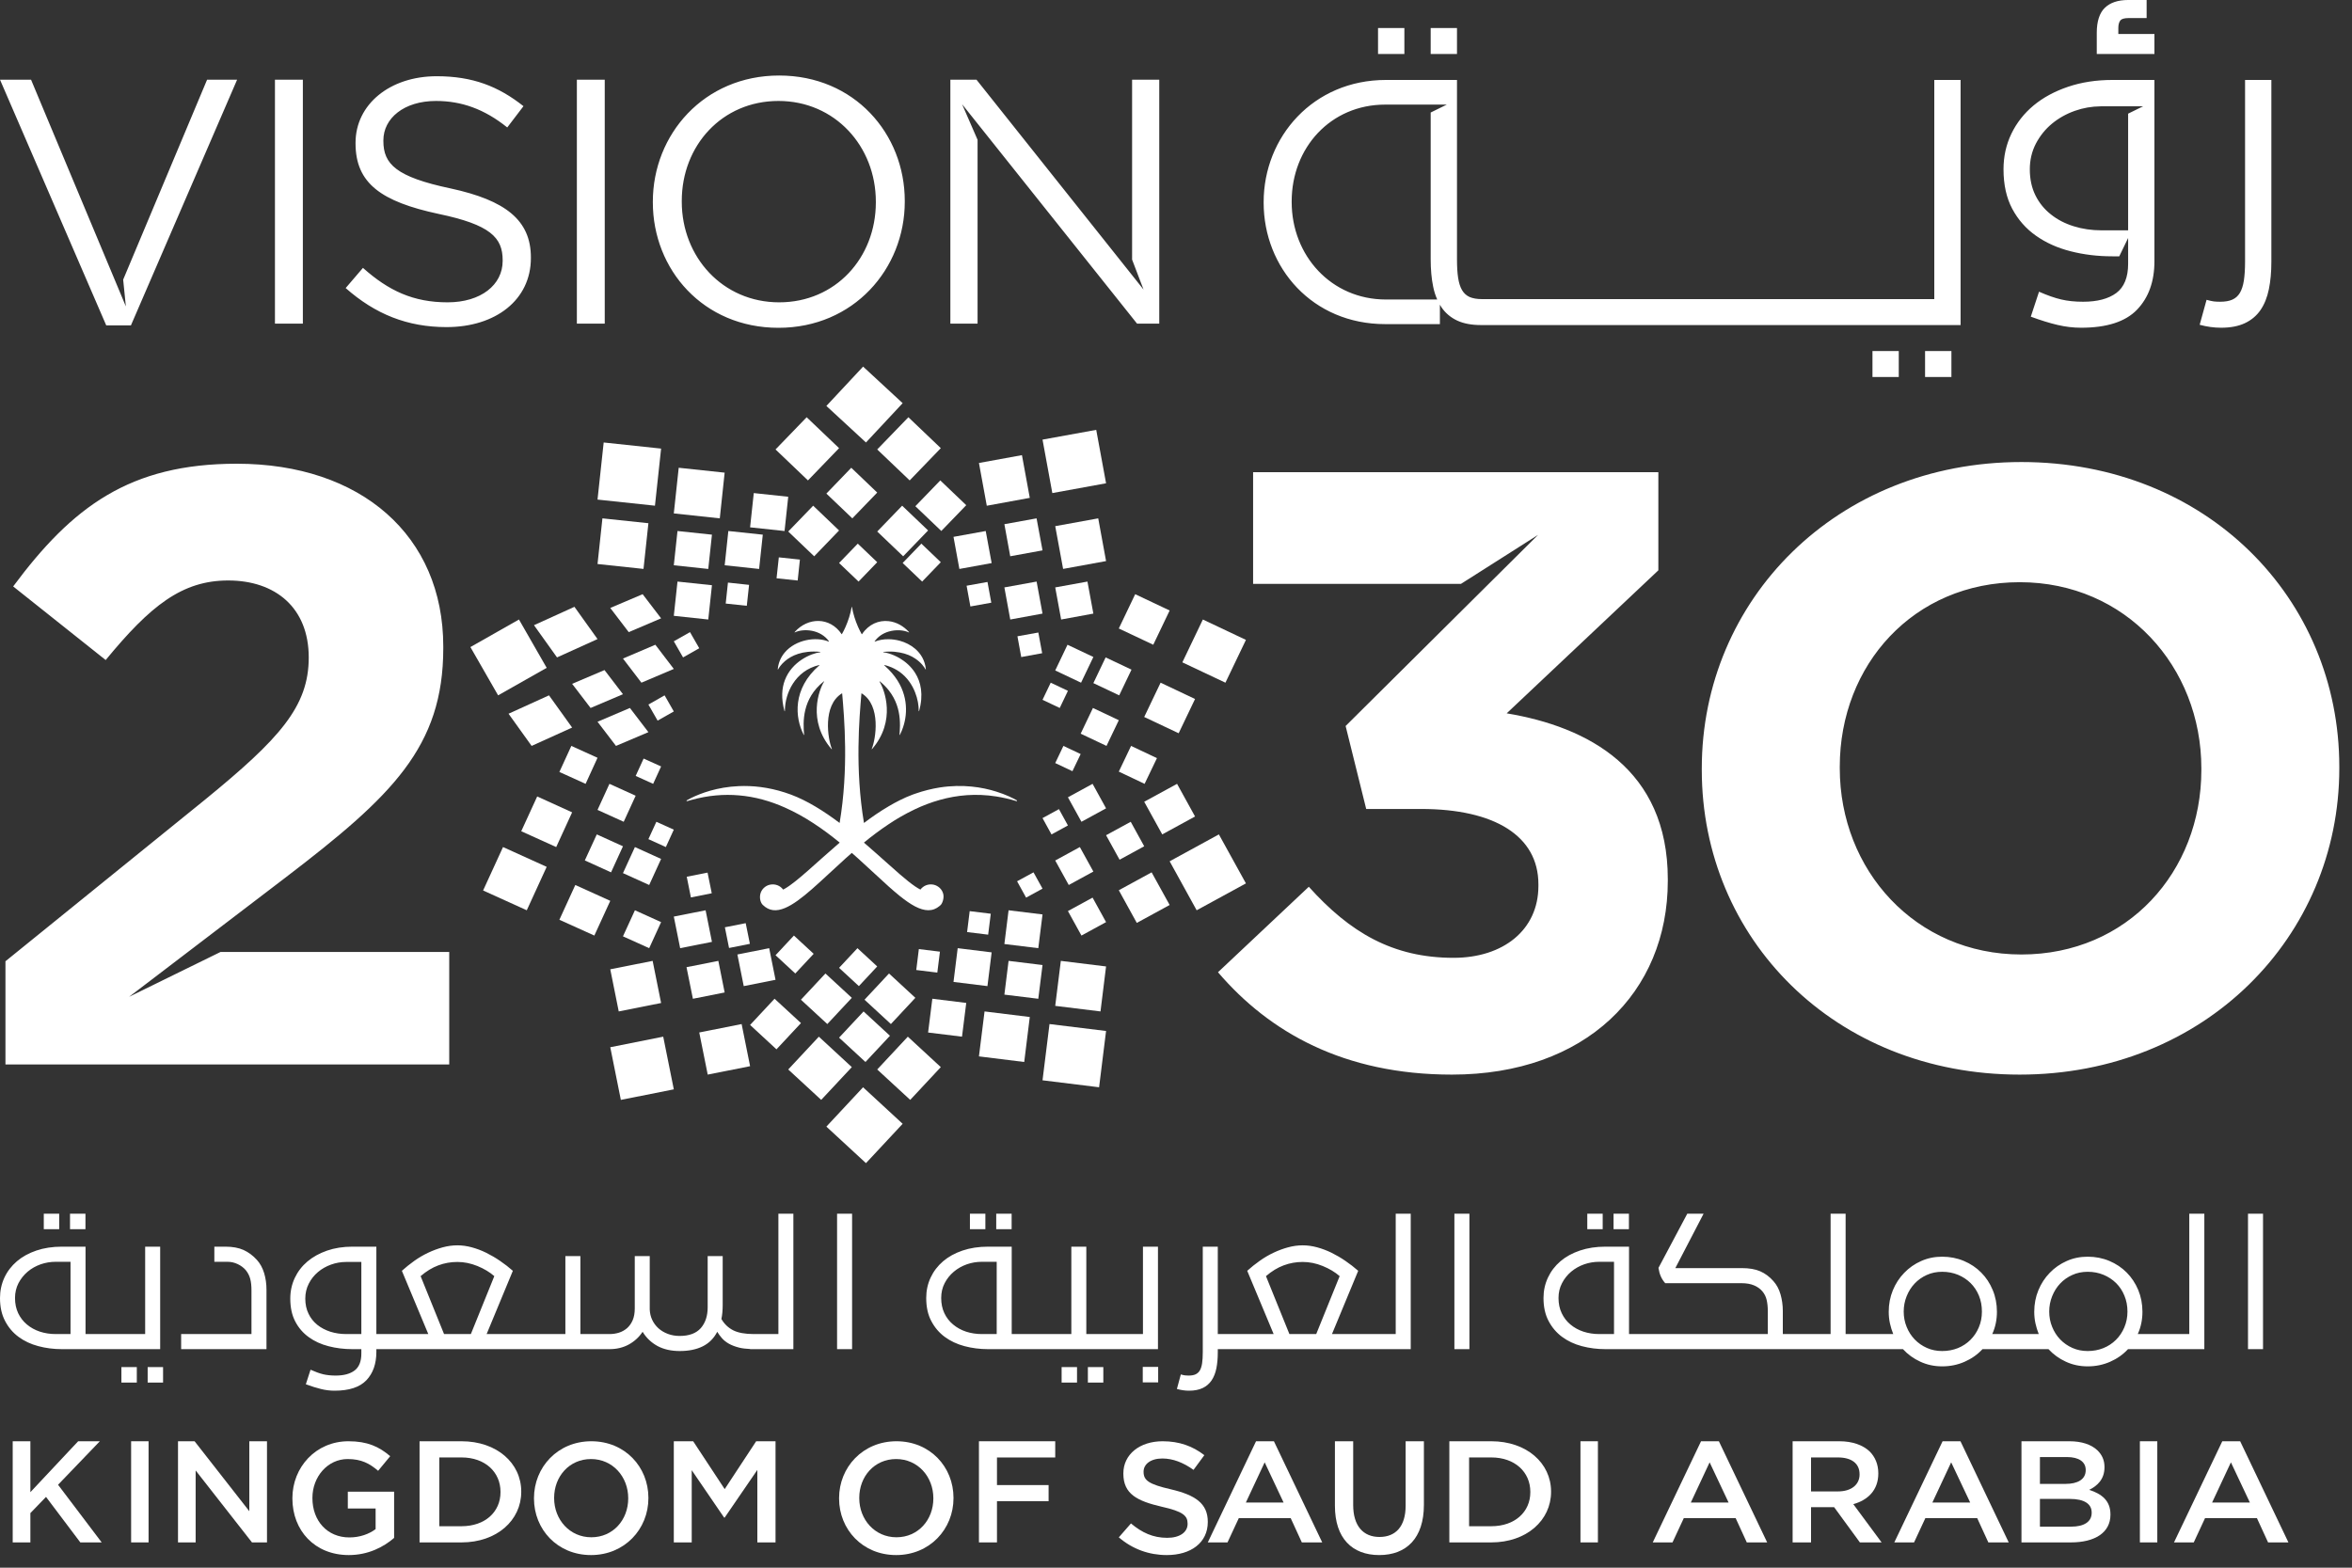 <svg width="60" height="40" viewBox="0 0 60 40" fill="none" xmlns="http://www.w3.org/2000/svg">
<rect x="0" y="0" width="60" height="40" fill="#333333" stroke="none"/>
<g clip-path="url(#clip0_151_7400)">
<path fill-rule="evenodd" clip-rule="evenodd" d="M51.566 11.789C46.846 11.789 43.413 15.308 43.413 19.604V19.647C43.413 23.943 46.801 27.419 51.523 27.419C56.244 27.419 59.676 23.9 59.676 19.604V19.561C59.676 15.265 56.287 11.789 51.566 11.789ZM56.157 19.647C56.157 22.238 54.277 24.354 51.566 24.354C48.856 24.354 46.933 22.195 46.933 19.604V19.561C46.933 16.97 48.812 14.855 51.523 14.855C54.233 14.855 56.157 17.014 56.157 19.604V19.647ZM5.627 24.289H11.46V27.16H0.139V24.527L5.231 20.403C7.133 18.849 7.876 18.028 7.876 16.776C7.876 15.503 7.023 14.811 5.821 14.811C4.641 14.811 3.832 15.459 2.696 16.841L0.336 14.963C1.844 12.933 3.308 11.832 6.04 11.832C9.209 11.832 11.308 13.667 11.308 16.495V16.538C11.308 19.064 9.997 20.316 7.286 22.389L3.943 24.939L3.293 25.434L5.627 24.289ZM47.767 9.62H48.438V8.957H47.767V9.62ZM49.109 9.62H49.781V8.957H49.109V9.62ZM7.014 8.257H7.726V2.033H7.014V8.257ZM13.543 6.568V6.585C13.543 7.652 12.643 8.346 11.392 8.346C10.392 8.346 9.574 8.017 8.818 7.35L9.259 6.835C9.916 7.421 10.546 7.714 11.419 7.714C12.265 7.714 12.823 7.271 12.823 6.657V6.639C12.823 6.061 12.508 5.733 11.184 5.457C9.735 5.145 9.07 4.683 9.07 3.66V3.643C9.07 2.665 9.943 1.945 11.14 1.945C12.058 1.945 12.715 2.203 13.354 2.709L12.94 3.252C12.355 2.781 11.77 2.576 11.122 2.576C10.303 2.576 9.78 3.02 9.78 3.581V3.599C9.78 4.185 10.104 4.514 11.491 4.807C12.895 5.11 13.543 5.617 13.543 6.568ZM19.876 1.927C17.959 1.927 16.654 3.429 16.654 5.146V5.163C16.654 6.879 17.941 8.364 19.859 8.364C21.775 8.364 23.081 6.861 23.081 5.146V5.127C23.081 3.412 21.794 1.927 19.876 1.927ZM22.343 5.163C22.343 6.577 21.316 7.714 19.876 7.714C18.436 7.714 17.392 6.559 17.392 5.146V5.127C17.392 3.714 18.419 2.576 19.859 2.576C21.299 2.576 22.343 3.732 22.343 5.146V5.163ZM14.716 8.257H15.427V2.033H14.716V8.257ZM2.71 8.302L0 2.033H0.792L1.179 2.96L3.034 7.395L3.211 7.819L3.142 7.135L5.283 2.033H6.049L3.34 8.302H2.71ZM28.88 2.033H29.573V8.257H29.006L24.543 2.659L24.938 3.567V8.257H24.244V2.033H24.91L29.172 7.388L28.88 6.624V2.033ZM35.154 1.378H35.826V0.715H35.154V1.378ZM51.936 6.013C52.191 6.193 52.485 6.326 52.821 6.411C53.156 6.497 53.511 6.54 53.886 6.54H54.063L54.289 6.072V6.73C54.289 7.077 54.188 7.326 53.987 7.476C53.785 7.625 53.503 7.699 53.139 7.699C52.932 7.699 52.747 7.68 52.582 7.641C52.417 7.603 52.228 7.536 52.016 7.443L51.806 8.08C52.063 8.174 52.291 8.245 52.489 8.291C52.688 8.338 52.888 8.362 53.09 8.362C53.744 8.362 54.219 8.209 54.515 7.903C54.811 7.595 54.96 7.183 54.96 6.664V2.04H53.886C53.473 2.04 53.095 2.099 52.754 2.215C52.413 2.331 52.12 2.489 51.877 2.691C51.635 2.893 51.445 3.133 51.311 3.412C51.177 3.691 51.11 3.993 51.11 4.319C51.11 4.712 51.184 5.047 51.332 5.326C51.48 5.604 51.682 5.834 51.936 6.013ZM51.936 3.664C52.04 3.466 52.177 3.296 52.347 3.155C52.518 3.014 52.712 2.905 52.93 2.828C53.142 2.753 53.361 2.715 53.588 2.713V2.712H54.672L54.289 2.9V5.877H53.609C53.358 5.877 53.121 5.842 52.901 5.773C52.68 5.705 52.485 5.604 52.318 5.47C52.15 5.338 52.018 5.175 51.923 4.982C51.828 4.788 51.781 4.568 51.781 4.319C51.781 4.082 51.833 3.863 51.936 3.664ZM36.497 1.378H37.168V0.715H36.497V1.378ZM56.659 8.362C56.48 8.362 56.298 8.337 56.114 8.287L56.29 7.65C56.368 7.671 56.43 7.685 56.474 7.691C56.52 7.696 56.572 7.699 56.634 7.699C56.763 7.699 56.867 7.681 56.948 7.645C57.029 7.609 57.094 7.551 57.141 7.471C57.188 7.391 57.222 7.286 57.242 7.157C57.261 7.027 57.272 6.868 57.272 6.68V2.04H57.943V6.68C57.943 6.94 57.922 7.173 57.879 7.381C57.837 7.588 57.766 7.764 57.666 7.911C57.565 8.057 57.432 8.169 57.267 8.246C57.102 8.324 56.899 8.362 56.659 8.362ZM54.96 1.378H53.489V0.836C53.489 0.546 53.559 0.33 53.695 0.199C53.831 0.067 54.03 0 54.287 0H54.761V0.461H54.299C54.195 0.461 54.123 0.482 54.092 0.519C54.057 0.564 54.039 0.629 54.039 0.713V0.867H54.96V1.378ZM35.337 8.27H36.732V7.774C36.745 7.797 36.759 7.821 36.774 7.843C36.874 7.989 37.007 8.101 37.172 8.179C37.337 8.256 37.54 8.294 37.78 8.294H50.015V2.04H49.344V7.632H48.647H37.805C37.676 7.632 37.572 7.613 37.49 7.578C37.41 7.542 37.345 7.484 37.298 7.404C37.25 7.323 37.217 7.218 37.197 7.089C37.177 6.959 37.168 6.8 37.168 6.613V2.04H35.355C33.499 2.04 32.236 3.495 32.236 5.155V5.172C32.236 6.833 33.482 8.27 35.337 8.27ZM32.951 5.138C32.951 3.77 33.944 2.669 35.337 2.669H36.908L36.497 2.871V6.613C36.497 6.872 36.517 7.105 36.56 7.312C36.584 7.434 36.619 7.542 36.664 7.642H35.355C33.961 7.642 32.951 6.523 32.951 5.155V5.138ZM42.546 22.432V22.475C42.546 25.325 40.447 27.419 37.038 27.419C34.284 27.419 32.382 26.34 31.071 24.807L33.388 22.626C34.437 23.793 35.53 24.439 37.081 24.439C38.349 24.439 39.245 23.727 39.245 22.605V22.562C39.245 21.331 38.131 20.641 36.25 20.641H34.852L34.327 18.524L39.236 13.648L37.269 14.898H31.967V12.048H42.305V14.552L38.436 18.201C40.513 18.547 42.546 19.625 42.546 22.432Z" fill="white"/>
<path fill-rule="evenodd" clip-rule="evenodd" d="M20.578 10.646L21.405 11.435L20.611 12.258L19.784 11.468L20.578 10.646Z" fill="white"/>
<path fill-rule="evenodd" clip-rule="evenodd" d="M22.378 11.468L23.206 12.258L24 11.435L23.173 10.646L22.378 11.468Z" fill="white"/>
<path fill-rule="evenodd" clip-rule="evenodd" d="M21.081 12.594L21.743 13.226L22.378 12.568L21.716 11.935L21.081 12.594Z" fill="white"/>
<path fill-rule="evenodd" clip-rule="evenodd" d="M23.351 12.916L24.013 13.548L24.649 12.89L23.987 12.258L23.351 12.916Z" fill="white"/>
<path fill-rule="evenodd" clip-rule="evenodd" d="M20.108 13.562L20.77 14.194L21.405 13.535L20.744 12.903L20.108 13.562Z" fill="white"/>
<path fill-rule="evenodd" clip-rule="evenodd" d="M22.378 13.562L23.04 14.194L23.676 13.535L23.014 12.903L22.378 13.562Z" fill="white"/>
<path fill-rule="evenodd" clip-rule="evenodd" d="M21.405 14.365L21.902 14.839L22.378 14.345L21.882 13.871L21.405 14.365Z" fill="white"/>
<path fill-rule="evenodd" clip-rule="evenodd" d="M23.027 14.365L23.524 14.839L24 14.345L23.504 13.871L23.027 14.365Z" fill="white"/>
<path fill-rule="evenodd" clip-rule="evenodd" d="M26.595 11.217L26.845 12.581L28.216 12.331L27.965 10.968L26.595 11.217Z" fill="white"/>
<path fill-rule="evenodd" clip-rule="evenodd" d="M24.973 11.813L25.173 12.904L26.27 12.703L26.07 11.613L24.973 11.813Z" fill="white"/>
<path fill-rule="evenodd" clip-rule="evenodd" d="M26.919 13.425L27.12 14.516L28.216 14.316L28.016 13.226L26.919 13.425Z" fill="white"/>
<path fill-rule="evenodd" clip-rule="evenodd" d="M25.622 13.375L25.771 14.193L26.595 14.043L26.443 13.226L25.622 13.375Z" fill="white"/>
<path fill-rule="evenodd" clip-rule="evenodd" d="M26.919 14.988L27.07 15.807L27.892 15.656L27.741 14.839L26.919 14.988Z" fill="white"/>
<path fill-rule="evenodd" clip-rule="evenodd" d="M24.324 13.698L24.474 14.517L25.297 14.367L25.146 13.549L24.324 13.698Z" fill="white"/>
<path fill-rule="evenodd" clip-rule="evenodd" d="M25.622 14.988L25.772 15.807L26.595 15.656L26.444 14.839L25.622 14.988Z" fill="white"/>
<path fill-rule="evenodd" clip-rule="evenodd" d="M24.658 14.945L24.755 15.474L25.288 15.378L25.191 14.849L24.658 14.945Z" fill="white"/>
<path fill-rule="evenodd" clip-rule="evenodd" d="M25.955 16.235L26.052 16.765L26.586 16.667L26.488 16.139L25.955 16.235Z" fill="white"/>
<path fill-rule="evenodd" clip-rule="evenodd" d="M30.685 15.807L30.162 16.9L31.261 17.419L31.784 16.327L30.685 15.807Z" fill="white"/>
<path fill-rule="evenodd" clip-rule="evenodd" d="M28.959 15.161L28.541 16.036L29.42 16.451L29.838 15.577L28.959 15.161Z" fill="white"/>
<path fill-rule="evenodd" clip-rule="evenodd" d="M29.607 17.419L29.189 18.294L30.068 18.709L30.486 17.835L29.607 17.419Z" fill="white"/>
<path fill-rule="evenodd" clip-rule="evenodd" d="M28.205 16.774L27.892 17.43L28.551 17.742L28.865 17.086L28.205 16.774Z" fill="white"/>
<path fill-rule="evenodd" clip-rule="evenodd" d="M28.854 19.032L28.541 19.688L29.199 20L29.514 19.344L28.854 19.032Z" fill="white"/>
<path fill-rule="evenodd" clip-rule="evenodd" d="M27.232 16.451L26.919 17.107L27.578 17.419L27.892 16.763L27.232 16.451Z" fill="white"/>
<path fill-rule="evenodd" clip-rule="evenodd" d="M27.881 18.064L27.568 18.72L28.227 19.032L28.541 18.376L27.881 18.064Z" fill="white"/>
<path fill-rule="evenodd" clip-rule="evenodd" d="M26.804 17.419L26.595 17.856L27.034 18.064L27.243 17.627L26.804 17.419Z" fill="white"/>
<path fill-rule="evenodd" clip-rule="evenodd" d="M27.128 19.032L26.919 19.47L27.358 19.677L27.568 19.24L27.128 19.032Z" fill="white"/>
<path fill-rule="evenodd" clip-rule="evenodd" d="M31.094 21.29L29.838 21.976L30.527 23.226L31.784 22.54L31.094 21.29Z" fill="white"/>
<path fill-rule="evenodd" clip-rule="evenodd" d="M30.027 20L29.189 20.457L29.649 21.29L30.486 20.833L30.027 20Z" fill="white"/>
<path fill-rule="evenodd" clip-rule="evenodd" d="M29.378 22.258L28.541 22.715L29 23.548L29.838 23.091L29.378 22.258Z" fill="white"/>
<path fill-rule="evenodd" clip-rule="evenodd" d="M28.845 20.968L28.216 21.311L28.561 21.936L29.189 21.593L28.845 20.968Z" fill="white"/>
<path fill-rule="evenodd" clip-rule="evenodd" d="M27.872 22.903L27.243 23.246L27.588 23.871L28.216 23.528L27.872 22.903Z" fill="white"/>
<path fill-rule="evenodd" clip-rule="evenodd" d="M27.872 20L27.243 20.343L27.588 20.968L28.216 20.625L27.872 20Z" fill="white"/>
<path fill-rule="evenodd" clip-rule="evenodd" d="M27.547 21.613L26.919 21.956L27.264 22.581L27.892 22.238L27.547 21.613Z" fill="white"/>
<path fill-rule="evenodd" clip-rule="evenodd" d="M27.014 20.645L26.595 20.874L26.824 21.291L27.243 21.062L27.014 20.645Z" fill="white"/>
<path fill-rule="evenodd" clip-rule="evenodd" d="M26.365 22.258L25.946 22.486L26.176 22.903L26.595 22.674L26.365 22.258Z" fill="white"/>
<path fill-rule="evenodd" clip-rule="evenodd" d="M28.216 26.306L26.773 26.129L26.595 27.564L28.038 27.742L28.216 26.306Z" fill="white"/>
<path fill-rule="evenodd" clip-rule="evenodd" d="M28.216 24.659L27.062 24.517L26.919 25.665L28.074 25.807L28.216 24.659Z" fill="white"/>
<path fill-rule="evenodd" clip-rule="evenodd" d="M26.27 25.949L25.116 25.807L24.973 26.954L26.128 27.097L26.27 25.949Z" fill="white"/>
<path fill-rule="evenodd" clip-rule="evenodd" d="M26.595 24.623L25.729 24.517L25.622 25.378L26.487 25.484L26.595 24.623Z" fill="white"/>
<path fill-rule="evenodd" clip-rule="evenodd" d="M24.649 25.59L23.784 25.483L23.676 26.345L24.541 26.451L24.649 25.59Z" fill="white"/>
<path fill-rule="evenodd" clip-rule="evenodd" d="M26.595 23.332L25.729 23.226L25.622 24.087L26.487 24.193L26.595 23.332Z" fill="white"/>
<path fill-rule="evenodd" clip-rule="evenodd" d="M25.297 24.3L24.431 24.193L24.324 25.054L25.19 25.161L25.297 24.3Z" fill="white"/>
<path fill-rule="evenodd" clip-rule="evenodd" d="M25.275 23.314L24.737 23.248L24.671 23.782L25.208 23.848L25.275 23.314Z" fill="white"/>
<path fill-rule="evenodd" clip-rule="evenodd" d="M23.978 24.282L23.44 24.216L23.374 24.75L23.911 24.816L23.978 24.282Z" fill="white"/>
<path fill-rule="evenodd" clip-rule="evenodd" d="M23.027 28.674L22.017 27.742L21.081 28.746L22.091 29.678L23.027 28.674Z" fill="white"/>
<path fill-rule="evenodd" clip-rule="evenodd" d="M23.027 10.287L22.018 9.354L21.081 10.358L22.091 11.29L23.027 10.287Z" fill="white"/>
<path fill-rule="evenodd" clip-rule="evenodd" d="M24 27.228L23.159 26.451L22.378 27.288L23.22 28.064L24 27.228Z" fill="white"/>
<path fill-rule="evenodd" clip-rule="evenodd" d="M21.73 27.228L20.889 26.451L20.108 27.288L20.949 28.064L21.73 27.228Z" fill="white"/>
<path fill-rule="evenodd" clip-rule="evenodd" d="M22.703 26.428L22.03 25.807L21.405 26.476L22.078 27.097L22.703 26.428Z" fill="white"/>
<path fill-rule="evenodd" clip-rule="evenodd" d="M20.433 26.104L19.759 25.483L19.135 26.152L19.808 26.774L20.433 26.104Z" fill="white"/>
<path fill-rule="evenodd" clip-rule="evenodd" d="M23.351 25.46L22.679 24.839L22.054 25.508L22.727 26.129L23.351 25.46Z" fill="white"/>
<path fill-rule="evenodd" clip-rule="evenodd" d="M21.73 25.46L21.057 24.839L20.432 25.508L21.105 26.129L21.73 25.46Z" fill="white"/>
<path fill-rule="evenodd" clip-rule="evenodd" d="M22.378 24.659L21.874 24.193L21.405 24.695L21.91 25.161L22.378 24.659Z" fill="white"/>
<path fill-rule="evenodd" clip-rule="evenodd" d="M20.757 24.337L20.253 23.871L19.784 24.373L20.288 24.839L20.757 24.337Z" fill="white"/>
<path fill-rule="evenodd" clip-rule="evenodd" d="M17.189 27.795L16.919 26.451L15.568 26.72L15.838 28.064L17.189 27.795Z" fill="white"/>
<path fill-rule="evenodd" clip-rule="evenodd" d="M19.135 27.204L18.919 26.129L17.838 26.344L18.054 27.419L19.135 27.204Z" fill="white"/>
<path fill-rule="evenodd" clip-rule="evenodd" d="M16.865 25.592L16.649 24.517L15.568 24.732L15.784 25.807L16.865 25.592Z" fill="white"/>
<path fill-rule="evenodd" clip-rule="evenodd" d="M18.486 25.323L18.325 24.517L17.513 24.678L17.676 25.484L18.486 25.323Z" fill="white"/>
<path fill-rule="evenodd" clip-rule="evenodd" d="M19.784 25L19.622 24.193L18.811 24.354L18.973 25.161L19.784 25Z" fill="white"/>
<path fill-rule="evenodd" clip-rule="evenodd" d="M18.162 24.032L18 23.226L17.189 23.387L17.351 24.193L18.162 24.032Z" fill="white"/>
<path fill-rule="evenodd" clip-rule="evenodd" d="M19.13 24.082L19.023 23.555L18.492 23.66L18.598 24.188L19.13 24.082Z" fill="white"/>
<path fill-rule="evenodd" clip-rule="evenodd" d="M18.157 22.792L18.05 22.265L17.519 22.37L17.625 22.898L18.157 22.792Z" fill="white"/>
<path fill-rule="evenodd" clip-rule="evenodd" d="M13.438 23.226L13.946 22.118L12.832 21.613L12.324 22.721L13.438 23.226Z" fill="white"/>
<path fill-rule="evenodd" clip-rule="evenodd" d="M15.162 23.871L15.568 22.985L14.676 22.581L14.27 23.468L15.162 23.871Z" fill="white"/>
<path fill-rule="evenodd" clip-rule="evenodd" d="M14.189 21.613L14.595 20.727L13.704 20.322L13.297 21.209L14.189 21.613Z" fill="white"/>
<path fill-rule="evenodd" clip-rule="evenodd" d="M15.588 22.258L15.892 21.593L15.224 21.29L14.919 21.954L15.588 22.258Z" fill="white"/>
<path fill-rule="evenodd" clip-rule="evenodd" d="M16.561 24.193L16.865 23.528L16.197 23.226L15.892 23.891L16.561 24.193Z" fill="white"/>
<path fill-rule="evenodd" clip-rule="evenodd" d="M14.939 20L15.243 19.335L14.575 19.032L14.27 19.697L14.939 20Z" fill="white"/>
<path fill-rule="evenodd" clip-rule="evenodd" d="M16.561 22.581L16.865 21.916L16.197 21.613L15.892 22.278L16.561 22.581Z" fill="white"/>
<path fill-rule="evenodd" clip-rule="evenodd" d="M15.911 20.968L16.216 20.303L15.547 20L15.243 20.665L15.911 20.968Z" fill="white"/>
<path fill-rule="evenodd" clip-rule="evenodd" d="M16.986 21.613L17.189 21.169L16.744 20.968L16.541 21.411L16.986 21.613Z" fill="white"/>
<path fill-rule="evenodd" clip-rule="evenodd" d="M16.662 20L16.865 19.556L16.419 19.355L16.216 19.798L16.662 20Z" fill="white"/>
<path fill-rule="evenodd" clip-rule="evenodd" d="M12.707 17.742L13.946 17.04L13.239 15.807L12 16.51L12.707 17.742Z" fill="white"/>
<path fill-rule="evenodd" clip-rule="evenodd" d="M13.562 19.032L14.595 18.564L14.005 17.742L12.973 18.211L13.562 19.032Z" fill="white"/>
<path fill-rule="evenodd" clip-rule="evenodd" d="M14.21 16.774L15.243 16.306L14.654 15.483L13.622 15.952L14.21 16.774Z" fill="white"/>
<path fill-rule="evenodd" clip-rule="evenodd" d="M15.066 18.064L15.892 17.713L15.421 17.097L14.595 17.448L15.066 18.064Z" fill="white"/>
<path fill-rule="evenodd" clip-rule="evenodd" d="M16.039 16.129L16.865 15.777L16.394 15.161L15.568 15.512L16.039 16.129Z" fill="white"/>
<path fill-rule="evenodd" clip-rule="evenodd" d="M15.714 19.032L16.541 18.681L16.069 18.064L15.243 18.416L15.714 19.032Z" fill="white"/>
<path fill-rule="evenodd" clip-rule="evenodd" d="M16.363 17.419L17.189 17.068L16.718 16.451L15.892 16.803L16.363 17.419Z" fill="white"/>
<path fill-rule="evenodd" clip-rule="evenodd" d="M16.776 18.387L17.189 18.153L16.954 17.742L16.541 17.977L16.776 18.387Z" fill="white"/>
<path fill-rule="evenodd" clip-rule="evenodd" d="M17.425 16.774L17.838 16.54L17.602 16.129L17.189 16.363L17.425 16.774Z" fill="white"/>
<path fill-rule="evenodd" clip-rule="evenodd" d="M15.243 12.747L16.708 12.903L16.865 11.446L15.4 11.29L15.243 12.747Z" fill="white"/>
<path fill-rule="evenodd" clip-rule="evenodd" d="M15.243 14.391L16.416 14.516L16.541 13.35L15.368 13.226L15.243 14.391Z" fill="white"/>
<path fill-rule="evenodd" clip-rule="evenodd" d="M17.189 13.1L18.362 13.226L18.486 12.06L17.314 11.935L17.189 13.1Z" fill="white"/>
<path fill-rule="evenodd" clip-rule="evenodd" d="M17.189 14.423L18.068 14.517L18.162 13.642L17.283 13.549L17.189 14.423Z" fill="white"/>
<path fill-rule="evenodd" clip-rule="evenodd" d="M19.135 13.455L20.014 13.549L20.108 12.675L19.229 12.581L19.135 13.455Z" fill="white"/>
<path fill-rule="evenodd" clip-rule="evenodd" d="M17.189 15.713L18.068 15.807L18.162 14.932L17.283 14.839L17.189 15.713Z" fill="white"/>
<path fill-rule="evenodd" clip-rule="evenodd" d="M18.487 14.423L19.365 14.517L19.459 13.642L18.58 13.549L18.487 14.423Z" fill="white"/>
<path fill-rule="evenodd" clip-rule="evenodd" d="M18.513 15.4L19.051 15.457L19.109 14.923L18.57 14.865L18.513 15.4Z" fill="white"/>
<path fill-rule="evenodd" clip-rule="evenodd" d="M19.81 14.755L20.349 14.812L20.406 14.278L19.868 14.221L19.81 14.755Z" fill="white"/>
<path fill-rule="evenodd" clip-rule="evenodd" d="M25.94 20.421C25.842 20.365 25.662 20.275 25.415 20.198C25.057 20.085 24.561 20.002 23.971 20.093C23.772 20.125 23.563 20.176 23.345 20.252C23.325 20.26 23.304 20.266 23.283 20.274C23.172 20.315 23.062 20.364 22.952 20.419C22.858 20.466 22.764 20.517 22.67 20.573C22.456 20.698 22.245 20.843 22.04 20.998C21.808 19.612 21.921 18.326 21.975 17.695C21.976 17.691 21.979 17.689 21.983 17.692C22.482 18 22.342 18.862 22.238 19.109C22.236 19.114 22.243 19.117 22.246 19.113C22.868 18.391 22.564 17.594 22.437 17.392C22.433 17.387 22.441 17.383 22.445 17.386C22.535 17.458 22.608 17.534 22.67 17.611C22.863 17.853 22.933 18.114 22.952 18.344C22.962 18.466 22.959 18.579 22.952 18.675C22.95 18.701 22.948 18.726 22.946 18.749C22.945 18.753 22.949 18.753 22.952 18.753C22.953 18.752 22.954 18.753 22.955 18.751C23.123 18.428 23.204 17.937 22.952 17.461C22.884 17.333 22.791 17.205 22.67 17.082C22.635 17.046 22.597 17.011 22.558 16.976C22.553 16.974 22.557 16.967 22.561 16.968C22.599 16.977 22.635 16.987 22.67 17C22.776 17.036 22.869 17.086 22.952 17.145C23.14 17.282 23.269 17.47 23.345 17.667C23.409 17.828 23.438 17.996 23.437 18.143C23.437 18.149 23.445 18.15 23.446 18.144C23.563 17.722 23.493 17.403 23.345 17.169C23.241 17.004 23.096 16.881 22.952 16.795C22.854 16.738 22.756 16.697 22.67 16.672C22.619 16.657 22.573 16.647 22.535 16.642C22.529 16.642 22.53 16.634 22.536 16.632C22.583 16.628 22.627 16.626 22.67 16.625C22.775 16.623 22.867 16.632 22.952 16.648C23.119 16.679 23.248 16.736 23.345 16.802C23.503 16.906 23.583 17.029 23.61 17.079C23.612 17.084 23.62 17.081 23.619 17.076C23.597 16.852 23.492 16.679 23.345 16.553C23.232 16.456 23.095 16.388 22.952 16.349C22.858 16.324 22.762 16.311 22.67 16.31C22.543 16.308 22.421 16.329 22.317 16.371C22.313 16.373 22.309 16.369 22.312 16.364C22.403 16.236 22.532 16.156 22.67 16.115C22.764 16.087 22.862 16.077 22.952 16.082C23.039 16.087 23.119 16.105 23.183 16.136C23.188 16.138 23.192 16.132 23.189 16.128C23.118 16.049 23.037 15.986 22.952 15.939C22.862 15.89 22.767 15.86 22.67 15.849C22.418 15.82 22.161 15.926 21.991 16.18C21.988 16.183 21.983 16.183 21.982 16.18C21.949 16.123 21.918 16.059 21.888 15.992C21.82 15.837 21.763 15.661 21.734 15.488C21.733 15.482 21.726 15.482 21.726 15.488C21.696 15.662 21.639 15.838 21.57 15.995C21.541 16.061 21.51 16.124 21.477 16.18C21.476 16.183 21.472 16.183 21.47 16.18C21.171 15.736 20.611 15.745 20.271 16.128C20.267 16.132 20.271 16.138 20.276 16.136C20.503 16.029 20.933 16.061 21.148 16.364C21.151 16.369 21.146 16.373 21.141 16.371C20.81 16.234 20.297 16.324 20.023 16.644C19.925 16.758 19.858 16.902 19.84 17.076C19.84 17.081 19.847 17.084 19.85 17.079C19.871 17.039 19.924 16.955 20.023 16.87C20.183 16.732 20.463 16.59 20.923 16.632C20.929 16.634 20.93 16.642 20.925 16.642C20.688 16.671 20.203 16.878 20.023 17.352C19.943 17.561 19.924 17.822 20.013 18.144C20.014 18.15 20.022 18.149 20.022 18.143C20.022 18.136 20.023 18.129 20.023 18.122C20.028 17.692 20.278 17.115 20.898 16.968C20.902 16.967 20.906 16.974 20.902 16.976C20.209 17.576 20.278 18.315 20.504 18.751C20.506 18.756 20.514 18.754 20.513 18.749C20.484 18.419 20.459 17.831 21.015 17.386C21.019 17.383 21.025 17.387 21.022 17.392C20.895 17.594 20.591 18.391 21.212 19.113C21.217 19.117 21.224 19.114 21.222 19.109C21.118 18.862 20.978 18 21.477 17.692C21.479 17.689 21.483 17.691 21.484 17.695C21.538 18.326 21.652 19.612 21.419 20.998C21.018 20.696 20.595 20.43 20.176 20.274C20.125 20.255 20.074 20.237 20.023 20.221C19.591 20.082 19.195 20.043 18.849 20.058C18.294 20.081 17.87 20.244 17.637 20.358C17.59 20.382 17.551 20.403 17.519 20.421C17.507 20.428 17.516 20.445 17.529 20.441C17.566 20.43 17.602 20.421 17.637 20.411C18.063 20.293 18.467 20.261 18.849 20.294C19.266 20.329 19.657 20.442 20.023 20.605C20.536 20.832 21.001 21.156 21.421 21.499C20.829 22.007 20.327 22.501 20.023 22.674C20.008 22.682 19.993 22.691 19.978 22.698C19.906 22.6 19.779 22.544 19.641 22.573C19.521 22.599 19.423 22.694 19.396 22.812C19.372 22.917 19.399 23.03 19.459 23.089C19.622 23.248 19.808 23.259 20.023 23.169C20.433 23 20.944 22.467 21.57 21.903C21.623 21.855 21.676 21.808 21.73 21.762C21.784 21.808 21.836 21.855 21.888 21.902C22.172 22.158 22.432 22.406 22.67 22.619C22.768 22.706 22.862 22.787 22.952 22.86C23.092 22.972 23.223 23.064 23.345 23.128C23.586 23.252 23.793 23.267 23.971 23.115C23.98 23.107 23.99 23.098 23.999 23.089C24.04 23.049 24.088 22.917 24.063 22.812C24.049 22.751 24.016 22.696 23.971 22.654C23.928 22.615 23.876 22.586 23.818 22.573C23.68 22.544 23.554 22.6 23.48 22.698C23.44 22.678 23.394 22.65 23.345 22.617C23.233 22.541 23.101 22.434 22.952 22.305C22.863 22.229 22.769 22.145 22.67 22.056C22.476 21.884 22.264 21.692 22.039 21.499C22.238 21.335 22.449 21.177 22.67 21.03C22.762 20.968 22.856 20.909 22.952 20.853C23.08 20.779 23.212 20.709 23.345 20.646C23.546 20.551 23.755 20.472 23.971 20.411C24.418 20.285 24.899 20.241 25.415 20.322C25.583 20.349 25.754 20.387 25.93 20.441C25.943 20.445 25.952 20.428 25.94 20.421Z" fill="white"/>
<path fill-rule="evenodd" clip-rule="evenodd" d="M41.162 31.363H41.554V30.968H41.162V31.363ZM37.102 34.424H37.485V30.968H37.102V34.424ZM4.086 31.809H3.703V34.039H2.182V31.809H1.579C1.339 31.809 1.123 31.842 0.928 31.908C0.734 31.974 0.568 32.065 0.431 32.182C0.294 32.3 0.187 32.438 0.112 32.599C0.038 32.76 0 32.933 0 33.119C0 33.347 0.043 33.543 0.13 33.706C0.215 33.87 0.33 34.005 0.474 34.111C0.617 34.217 0.784 34.296 0.976 34.347C1.167 34.398 1.368 34.424 1.579 34.424H4.086V31.809ZM1.799 34.039H1.421C1.278 34.039 1.143 34.018 1.017 33.977C0.891 33.935 0.781 33.874 0.687 33.795C0.593 33.717 0.519 33.621 0.464 33.507C0.41 33.393 0.383 33.263 0.383 33.119C0.383 32.981 0.413 32.855 0.471 32.741C0.531 32.627 0.609 32.529 0.706 32.447C0.803 32.365 0.914 32.303 1.038 32.259C1.163 32.216 1.29 32.195 1.421 32.195H1.799V34.039ZM3.097 35.277H3.49V34.881H3.097V35.277ZM1.786 31.363H2.18V30.968H1.786V31.363ZM24.743 31.363H25.137V30.968H24.743V31.363ZM3.767 35.277H4.16V34.881H3.767V35.277ZM25.414 31.363H25.807V30.968H25.414V31.363ZM40.492 31.363H40.885V30.968H40.492V31.363ZM1.117 31.363H1.51V30.968H1.117V31.363ZM27.082 35.277H27.475V34.881H27.082V35.277ZM29.54 31.809H29.157V34.039H27.712V31.809H27.33V34.039H25.809V31.809H25.206C24.967 31.809 24.749 31.842 24.555 31.908C24.361 31.974 24.195 32.065 24.058 32.182C23.921 32.3 23.815 32.438 23.74 32.599C23.665 32.76 23.628 32.933 23.628 33.119C23.628 33.347 23.67 33.543 23.757 33.706C23.843 33.87 23.957 34.005 24.101 34.111C24.244 34.217 24.412 34.296 24.603 34.347C24.794 34.398 24.996 34.424 25.206 34.424H29.54V31.809ZM25.426 34.039H25.047C24.904 34.039 24.77 34.018 24.643 33.977C24.518 33.935 24.408 33.874 24.314 33.795C24.22 33.717 24.145 33.621 24.091 33.507C24.037 33.393 24.01 33.263 24.01 33.119C24.01 32.981 24.039 32.855 24.098 32.741C24.157 32.627 24.235 32.529 24.333 32.447C24.43 32.365 24.541 32.303 24.665 32.259C24.789 32.216 24.917 32.195 25.047 32.195H25.426V34.039ZM27.752 35.277H28.146V34.881H27.752V35.277ZM6.554 32.147C6.452 32.034 6.337 31.95 6.212 31.893C6.086 31.837 5.932 31.809 5.75 31.809H5.468V32.195H5.803C5.895 32.195 5.983 32.215 6.066 32.255C6.149 32.295 6.218 32.347 6.272 32.411C6.326 32.479 6.363 32.552 6.384 32.633C6.405 32.713 6.415 32.809 6.415 32.922V34.039H4.621V34.424H6.798V32.907C6.798 32.756 6.778 32.615 6.738 32.483C6.698 32.352 6.637 32.239 6.554 32.147ZM35.605 34.039H33.979L34.648 32.425C34.546 32.336 34.438 32.251 34.323 32.173C34.208 32.094 34.09 32.025 33.969 31.965C33.848 31.906 33.725 31.86 33.601 31.826C33.476 31.792 33.354 31.775 33.232 31.775C33.108 31.775 32.983 31.792 32.859 31.826C32.734 31.86 32.611 31.905 32.489 31.963C32.366 32.021 32.248 32.09 32.135 32.171C32.021 32.251 31.915 32.336 31.817 32.425L32.491 34.039H31.066V31.809H30.683V34.506C30.683 34.615 30.677 34.708 30.666 34.783C30.655 34.858 30.636 34.919 30.609 34.966C30.582 35.012 30.544 35.046 30.498 35.067C30.453 35.088 30.393 35.098 30.319 35.098C30.284 35.098 30.254 35.096 30.228 35.093C30.203 35.09 30.168 35.082 30.123 35.069L30.023 35.44C30.128 35.469 30.232 35.484 30.334 35.484C30.471 35.484 30.586 35.461 30.681 35.416C30.775 35.371 30.85 35.306 30.908 35.221C30.965 35.136 31.006 35.033 31.03 34.913C31.054 34.792 31.066 34.657 31.066 34.506V34.424H35.988V30.968H35.605V34.039ZM32.893 34.039L32.295 32.561C32.442 32.435 32.592 32.343 32.747 32.286C32.901 32.228 33.063 32.199 33.232 32.199C33.405 32.199 33.575 32.234 33.744 32.303C33.913 32.372 34.057 32.458 34.175 32.561L33.577 34.039H32.893ZM29.152 35.272H29.545V34.877H29.152V35.272ZM57.347 34.424H57.73V30.968H57.347V34.424ZM55.849 34.039H54.535C54.615 33.862 54.654 33.673 54.654 33.471C54.654 33.272 54.618 33.086 54.547 32.914C54.474 32.742 54.377 32.594 54.252 32.469C54.128 32.343 53.98 32.245 53.81 32.173C53.639 32.101 53.455 32.065 53.257 32.065C53.066 32.065 52.887 32.101 52.722 32.175C52.556 32.249 52.411 32.349 52.289 32.477C52.166 32.603 52.069 32.752 51.999 32.922C51.929 33.092 51.894 33.275 51.894 33.471C51.894 33.573 51.904 33.672 51.925 33.767C51.946 33.861 51.973 33.952 52.009 34.039H50.823C50.903 33.862 50.942 33.673 50.942 33.471C50.942 33.272 50.906 33.086 50.834 32.914C50.763 32.742 50.665 32.594 50.54 32.469C50.416 32.343 50.268 32.245 50.098 32.173C49.927 32.101 49.743 32.065 49.545 32.065C49.353 32.065 49.176 32.101 49.01 32.175C48.843 32.249 48.7 32.349 48.577 32.477C48.454 32.603 48.357 32.752 48.287 32.922C48.217 33.092 48.182 33.275 48.182 33.471C48.182 33.573 48.192 33.672 48.213 33.767C48.234 33.861 48.262 33.952 48.297 34.039H47.082V30.968H46.699V34.039H45.48V33.45C45.48 33.302 45.46 33.161 45.422 33.027C45.384 32.894 45.323 32.781 45.24 32.688C45.142 32.576 45.029 32.492 44.905 32.438C44.781 32.383 44.623 32.356 44.432 32.356H42.738L43.459 30.968H43.043L42.308 32.351C42.321 32.434 42.34 32.506 42.368 32.568C42.395 32.629 42.432 32.687 42.48 32.741H44.432C44.553 32.741 44.658 32.76 44.745 32.796C44.833 32.833 44.904 32.884 44.958 32.948C45.012 33.012 45.049 33.086 45.068 33.169C45.087 33.253 45.097 33.346 45.097 33.45V34.039H41.557V31.809H40.954C40.715 31.809 40.498 31.842 40.304 31.908C40.109 31.974 39.943 32.065 39.806 32.182C39.669 32.3 39.563 32.438 39.488 32.599C39.413 32.76 39.375 32.933 39.375 33.119C39.375 33.347 39.418 33.543 39.505 33.706C39.591 33.87 39.706 34.005 39.85 34.111C39.993 34.217 40.16 34.296 40.351 34.347C40.543 34.398 40.744 34.424 40.954 34.424H48.545C48.669 34.559 48.817 34.666 48.988 34.744C49.158 34.823 49.344 34.863 49.545 34.863C49.749 34.863 49.94 34.824 50.117 34.746C50.294 34.669 50.446 34.562 50.574 34.424H52.257C52.382 34.559 52.529 34.666 52.7 34.744C52.87 34.823 53.056 34.863 53.257 34.863C53.461 34.863 53.651 34.824 53.829 34.746C54.006 34.669 54.158 34.562 54.286 34.424H56.233V30.968H55.849V34.039ZM41.174 34.039H40.796C40.653 34.039 40.518 34.018 40.392 33.977C40.266 33.935 40.156 33.874 40.062 33.795C39.968 33.717 39.894 33.621 39.84 33.507C39.785 33.393 39.758 33.263 39.758 33.119C39.758 32.981 39.787 32.855 39.847 32.741C39.906 32.627 39.984 32.529 40.081 32.447C40.179 32.365 40.29 32.303 40.414 32.259C40.538 32.216 40.666 32.195 40.796 32.195H41.174V34.039ZM50.48 33.868C50.428 33.992 50.356 34.098 50.265 34.188C50.174 34.278 50.068 34.348 49.945 34.398C49.821 34.447 49.689 34.472 49.545 34.472C49.405 34.472 49.275 34.446 49.156 34.393C49.036 34.34 48.932 34.267 48.844 34.176C48.756 34.084 48.688 33.978 48.639 33.856C48.589 33.734 48.564 33.604 48.564 33.466C48.564 33.328 48.589 33.197 48.639 33.073C48.688 32.95 48.756 32.842 48.842 32.751C48.928 32.659 49.031 32.586 49.15 32.532C49.27 32.477 49.402 32.45 49.545 32.45C49.692 32.45 49.826 32.476 49.95 32.527C50.073 32.578 50.179 32.649 50.27 32.738C50.361 32.829 50.432 32.935 50.483 33.059C50.534 33.183 50.559 33.318 50.559 33.466C50.559 33.61 50.533 33.744 50.48 33.868ZM54.192 33.868C54.14 33.992 54.068 34.098 53.977 34.188C53.886 34.278 53.78 34.348 53.656 34.398C53.534 34.447 53.401 34.472 53.257 34.472C53.117 34.472 52.987 34.446 52.868 34.393C52.748 34.34 52.644 34.267 52.556 34.176C52.468 34.084 52.4 33.978 52.351 33.856C52.301 33.734 52.276 33.604 52.276 33.466C52.276 33.328 52.301 33.197 52.351 33.073C52.4 32.95 52.468 32.842 52.554 32.751C52.64 32.659 52.743 32.586 52.863 32.532C52.982 32.477 53.114 32.45 53.257 32.45C53.404 32.45 53.538 32.476 53.661 32.527C53.784 32.578 53.891 32.649 53.982 32.738C54.073 32.829 54.144 32.935 54.194 33.059C54.246 33.183 54.272 33.318 54.272 33.466C54.272 33.61 54.245 33.744 54.192 33.868ZM19.857 34.039H19.231C19.007 34.039 18.831 34.007 18.704 33.943C18.577 33.878 18.476 33.782 18.403 33.654C18.425 33.554 18.436 33.434 18.436 33.292V32.05H18.053V33.355C18.053 33.577 17.994 33.754 17.877 33.888C17.759 34.02 17.58 34.087 17.34 34.087C17.229 34.087 17.127 34.069 17.035 34.034C16.942 33.999 16.862 33.95 16.795 33.89C16.729 33.829 16.675 33.757 16.637 33.675C16.599 33.594 16.579 33.506 16.575 33.413V32.05H16.193V33.384C16.193 33.502 16.175 33.603 16.14 33.685C16.105 33.767 16.057 33.834 15.997 33.888C15.936 33.94 15.867 33.979 15.791 34.003C15.714 34.027 15.633 34.039 15.547 34.039H14.806V32.05H14.423V34.039H12.414L13.083 32.425C12.982 32.336 12.873 32.251 12.758 32.173C12.643 32.094 12.525 32.025 12.404 31.965C12.284 31.906 12.16 31.86 12.036 31.826C11.912 31.792 11.789 31.775 11.668 31.775C11.543 31.775 11.419 31.792 11.294 31.826C11.17 31.86 11.047 31.905 10.924 31.963C10.801 32.021 10.683 32.09 10.569 32.171C10.457 32.251 10.351 32.336 10.252 32.425L10.926 34.039H9.601V31.809H8.989C8.752 31.809 8.538 31.843 8.343 31.91C8.148 31.978 7.982 32.07 7.843 32.187C7.704 32.304 7.597 32.444 7.52 32.606C7.444 32.769 7.405 32.944 7.405 33.133C7.405 33.362 7.447 33.556 7.532 33.718C7.616 33.88 7.732 34.014 7.877 34.118C8.021 34.223 8.19 34.3 8.381 34.349C8.573 34.399 8.775 34.424 8.989 34.424H9.218V34.535C9.218 34.737 9.161 34.881 9.046 34.968C8.931 35.055 8.77 35.098 8.563 35.098C8.445 35.098 8.339 35.087 8.245 35.065C8.15 35.042 8.043 35.003 7.922 34.949L7.802 35.32C7.949 35.374 8.079 35.415 8.192 35.442C8.305 35.47 8.42 35.484 8.534 35.484C8.907 35.484 9.178 35.395 9.348 35.216C9.516 35.038 9.601 34.798 9.601 34.496V34.424H15.547C15.732 34.424 15.897 34.384 16.043 34.304C16.187 34.224 16.304 34.116 16.393 33.981C16.486 34.135 16.612 34.255 16.771 34.343C16.931 34.429 17.121 34.472 17.34 34.472C17.57 34.472 17.766 34.432 17.927 34.352C18.088 34.272 18.211 34.148 18.297 33.981C18.329 34.035 18.368 34.089 18.415 34.142C18.461 34.195 18.521 34.243 18.594 34.285C18.667 34.326 18.756 34.36 18.86 34.386C18.938 34.406 19.033 34.415 19.134 34.42V34.424H20.239V30.968H19.857V34.039ZM9.218 34.039H8.831C8.687 34.039 8.552 34.018 8.427 33.979C8.301 33.938 8.19 33.88 8.094 33.803C7.999 33.726 7.923 33.631 7.87 33.519C7.815 33.406 7.788 33.278 7.788 33.133C7.788 32.996 7.818 32.868 7.877 32.753C7.935 32.638 8.014 32.539 8.111 32.457C8.208 32.375 8.319 32.312 8.443 32.267C8.568 32.222 8.697 32.199 8.831 32.199H9.218V34.039ZM11.328 34.039L10.73 32.561C10.877 32.435 11.028 32.343 11.182 32.286C11.337 32.228 11.498 32.199 11.668 32.199C11.839 32.199 12.01 32.234 12.18 32.303C12.348 32.372 12.492 32.458 12.61 32.561L12.012 34.039H11.328ZM21.354 34.424H21.737V30.968H21.354V34.424Z" fill="white"/>
<path fill-rule="evenodd" clip-rule="evenodd" d="M0.324 36.774H0.775V38.073L1.994 36.774H2.547L1.481 37.884L2.594 39.355H2.049L1.174 38.194L0.775 38.607V39.355H0.324V36.774Z" fill="white"/>
<path fill-rule="evenodd" clip-rule="evenodd" d="M3.345 39.355H3.79V36.774H3.345V39.355Z" fill="white"/>
<path fill-rule="evenodd" clip-rule="evenodd" d="M4.541 36.774H4.964L6.36 38.559V36.774H6.811V39.355H6.428L4.991 37.519V39.355H4.541V36.774Z" fill="white"/>
<path fill-rule="evenodd" clip-rule="evenodd" d="M7.459 38.234V38.226C7.459 37.44 8.054 36.774 8.889 36.774C9.372 36.774 9.669 36.911 9.954 37.155L9.646 37.528C9.431 37.344 9.222 37.228 8.869 37.228C8.358 37.228 7.97 37.68 7.97 38.218V38.226C7.97 38.803 8.347 39.228 8.913 39.228C9.175 39.228 9.412 39.144 9.582 39.016V38.49H8.873V38.061H10.054V39.24C9.78 39.477 9.388 39.678 8.897 39.678C8.029 39.678 7.459 39.052 7.459 38.234Z" fill="white"/>
<path fill-rule="evenodd" clip-rule="evenodd" d="M10.703 36.774H11.773C12.674 36.774 13.297 37.331 13.297 38.057V38.065C13.297 38.791 12.674 39.355 11.773 39.355H10.703V36.774ZM11.773 38.942C12.375 38.942 12.768 38.577 12.768 38.073V38.065C12.768 37.56 12.375 37.187 11.773 37.187H11.207V38.942H11.773Z" fill="white"/>
<path fill-rule="evenodd" clip-rule="evenodd" d="M13.622 38.234V38.226C13.622 37.436 14.228 36.774 15.085 36.774C15.942 36.774 16.541 37.428 16.541 38.218V38.226C16.541 39.016 15.934 39.678 15.077 39.678C14.22 39.678 13.622 39.024 13.622 38.234ZM16.026 38.234V38.226C16.026 37.68 15.631 37.228 15.077 37.228C14.523 37.228 14.136 37.672 14.136 38.218V38.226C14.136 38.771 14.531 39.224 15.085 39.224C15.639 39.224 16.026 38.779 16.026 38.234Z" fill="white"/>
<path fill-rule="evenodd" clip-rule="evenodd" d="M17.189 36.774H17.683L18.487 37.995L19.29 36.774H19.784V39.355H19.32V37.505L18.487 38.721H18.472L17.646 37.512V39.355H17.189V36.774Z" fill="white"/>
<path fill-rule="evenodd" clip-rule="evenodd" d="M21.405 38.234V38.226C21.405 37.436 22.012 36.774 22.869 36.774C23.726 36.774 24.324 37.428 24.324 38.218V38.226C24.324 39.016 23.718 39.678 22.861 39.678C22.004 39.678 21.405 39.024 21.405 38.234ZM23.81 38.234V38.226C23.81 37.68 23.415 37.228 22.861 37.228C22.307 37.228 21.92 37.672 21.92 38.218V38.226C21.92 38.771 22.315 39.224 22.869 39.224C23.423 39.224 23.81 38.779 23.81 38.234Z" fill="white"/>
<path fill-rule="evenodd" clip-rule="evenodd" d="M24.973 36.774H26.919V37.188H25.433V37.892H26.75V38.304H25.433V39.355H24.973V36.774Z" fill="white"/>
<path fill-rule="evenodd" clip-rule="evenodd" d="M28.541 39.226L28.851 38.871C29.131 39.105 29.411 39.238 29.776 39.238C30.094 39.238 30.296 39.097 30.296 38.883V38.875C30.296 38.674 30.178 38.565 29.634 38.444C29.009 38.298 28.657 38.121 28.657 37.601V37.593C28.657 37.108 29.076 36.774 29.659 36.774C30.087 36.774 30.425 36.899 30.723 37.129L30.447 37.504C30.182 37.315 29.919 37.214 29.651 37.214C29.349 37.214 29.173 37.363 29.173 37.548V37.556C29.173 37.774 29.308 37.871 29.868 38C30.488 38.145 30.811 38.359 30.811 38.827V38.835C30.811 39.363 30.38 39.678 29.764 39.678C29.315 39.678 28.892 39.528 28.541 39.226Z" fill="white"/>
<path fill-rule="evenodd" clip-rule="evenodd" d="M32.042 36.774H32.498L33.73 39.355H33.21L32.926 38.736H31.602L31.314 39.355H30.811L32.042 36.774ZM32.745 38.338L32.262 37.312L31.782 38.338H32.745Z" fill="white"/>
<path fill-rule="evenodd" clip-rule="evenodd" d="M34.054 38.42V36.774H34.52V38.4C34.52 38.931 34.774 39.216 35.191 39.216C35.604 39.216 35.858 38.947 35.858 38.42V36.774H36.324V38.396C36.324 39.249 35.877 39.678 35.184 39.678C34.494 39.678 34.054 39.249 34.054 38.42Z" fill="white"/>
<path fill-rule="evenodd" clip-rule="evenodd" d="M36.973 36.774H38.043C38.944 36.774 39.568 37.331 39.568 38.057V38.065C39.568 38.791 38.944 39.355 38.043 39.355H36.973V36.774ZM38.043 38.942C38.645 38.942 39.039 38.577 39.039 38.073V38.065C39.039 37.56 38.645 37.187 38.043 37.187H37.477V38.942H38.043Z" fill="white"/>
<path fill-rule="evenodd" clip-rule="evenodd" d="M40.318 39.355H40.763V36.774H40.318V39.355Z" fill="white"/>
<path fill-rule="evenodd" clip-rule="evenodd" d="M43.394 36.774H43.849L45.081 39.355H44.561L44.277 38.736H42.954L42.666 39.355H42.162L43.394 36.774ZM44.097 38.338L43.613 37.312L43.133 38.338H44.097Z" fill="white"/>
<path fill-rule="evenodd" clip-rule="evenodd" d="M45.73 36.774H46.922C47.258 36.774 47.522 36.871 47.694 37.033C47.835 37.173 47.916 37.364 47.916 37.59V37.597C47.916 38.02 47.652 38.275 47.278 38.379L48 39.355H47.446L46.789 38.456H46.78H46.2V39.355H45.73V36.774ZM46.888 38.054C47.224 38.054 47.438 37.884 47.438 37.623V37.615C47.438 37.339 47.232 37.187 46.884 37.187H46.2V38.054H46.888Z" fill="white"/>
<path fill-rule="evenodd" clip-rule="evenodd" d="M49.556 36.774H50.012L51.243 39.355H50.723L50.439 38.736H49.116L48.828 39.355H48.324L49.556 36.774ZM50.26 38.338L49.775 37.312L49.295 38.338H50.26Z" fill="white"/>
<path fill-rule="evenodd" clip-rule="evenodd" d="M51.568 36.774H52.791C53.102 36.774 53.347 36.856 53.503 37.003C53.623 37.118 53.686 37.258 53.686 37.431V37.438C53.686 37.748 53.499 37.914 53.296 38.014C53.616 38.117 53.838 38.29 53.838 38.64V38.648C53.838 39.109 53.436 39.355 52.829 39.355H51.568V36.774ZM52.693 37.862C53.001 37.862 53.207 37.748 53.207 37.512V37.505C53.207 37.301 53.035 37.177 52.728 37.177H52.039V37.862H52.693ZM52.833 38.953C53.16 38.953 53.359 38.832 53.359 38.6V38.592C53.359 38.375 53.176 38.245 52.798 38.245H52.039V38.953H52.833Z" fill="white"/>
<path fill-rule="evenodd" clip-rule="evenodd" d="M54.589 39.355H55.033V36.774H54.589V39.355Z" fill="white"/>
<path fill-rule="evenodd" clip-rule="evenodd" d="M56.691 36.774H57.147L58.378 39.355H57.859L57.575 38.736H56.251L55.963 39.355H55.459L56.691 36.774ZM57.395 38.338L56.911 37.312L56.431 38.338H57.395Z" fill="white"/>
</g>
<defs>
<clipPath id="clip0_151_7400">
<rect width="60" height="40" fill="white"/>
</clipPath>
</defs>
</svg>
